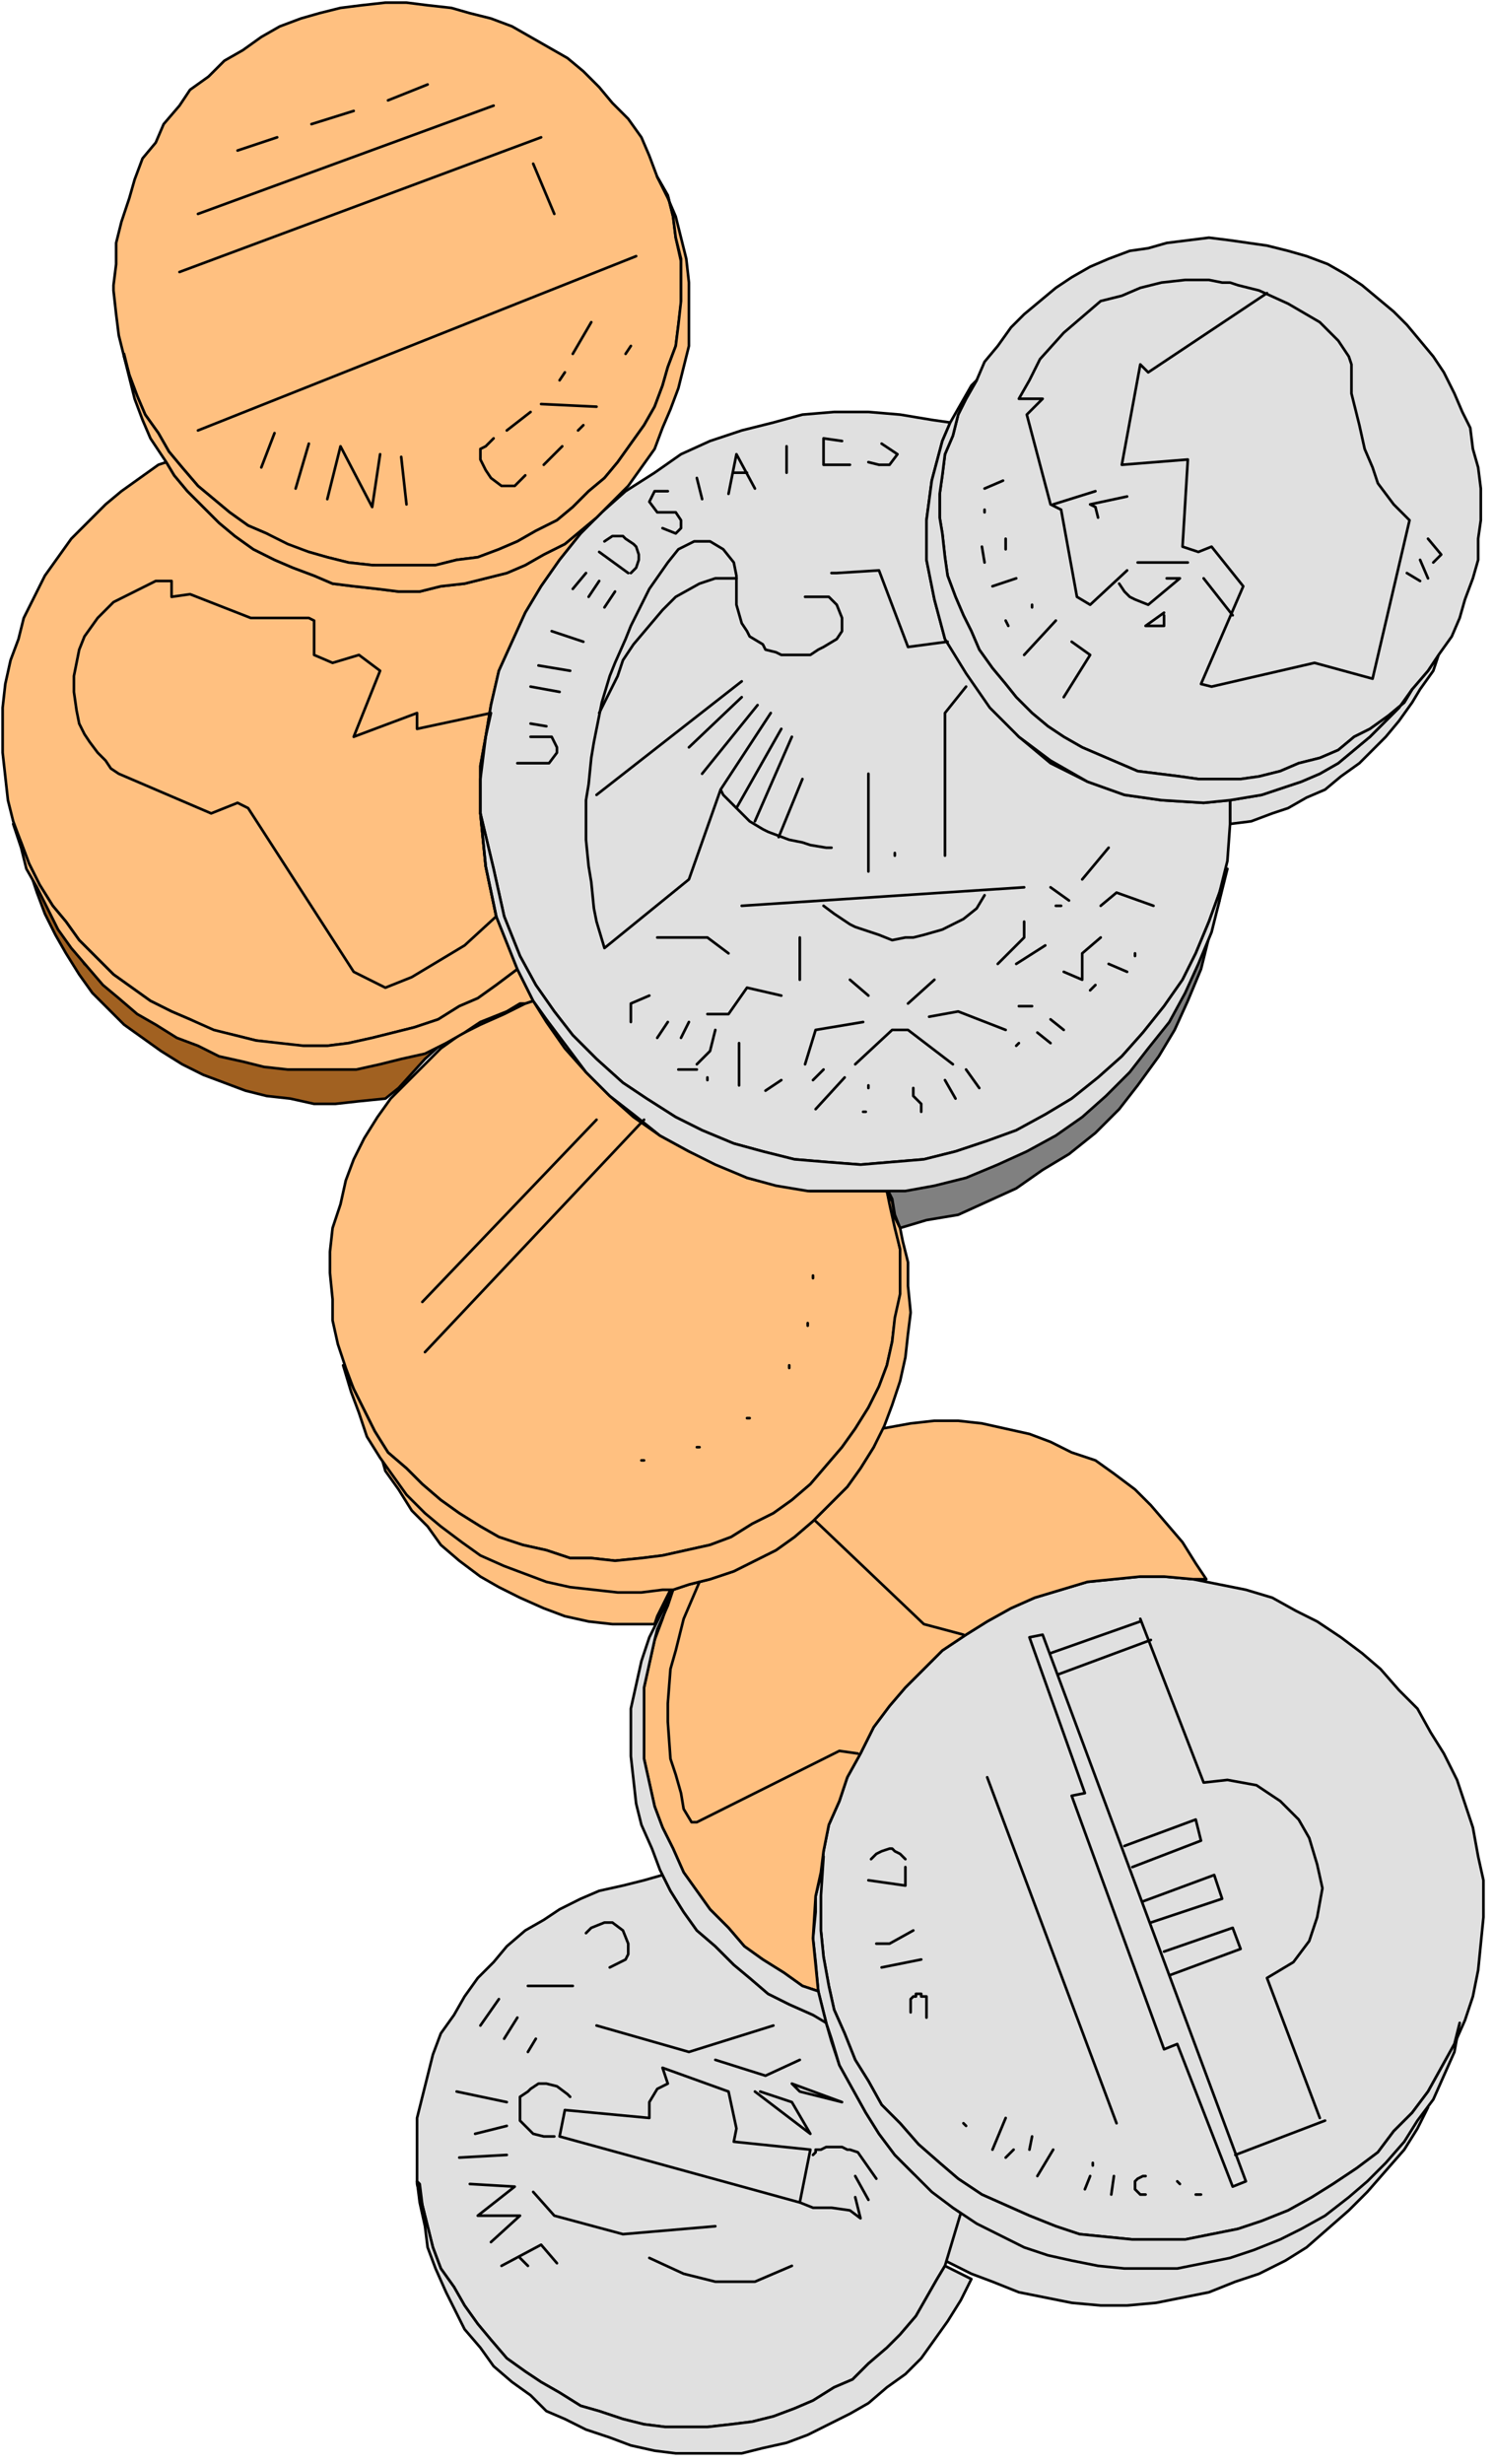 <svg xmlns="http://www.w3.org/2000/svg" fill-rule="evenodd" height="298.533" preserveAspectRatio="none" stroke-linecap="round" viewBox="0 0 566 933" width="181.067"><style>.pen1{stroke:#000;stroke-width:1;stroke-linejoin:round}.brush1{fill:#e0e0e0}.brush2{fill:#ffc080}</style><path class="pen1 brush1" d="m541 798-4 8-5 8-7 8-7 8-7 7-8 7-8 7-8 5-10 5-9 3-10 4-10 2-10 2-11 1h-10l-11-1-10-2-10-2-10-4-8-3-10-5 3-9 3-10 6 4 8 4 10 4 9 4 9 2 10 1 10 2h20l10-2 10-2 9-3 10-4 8-4 9-6 9-6 7-6 7-8 7-7 5-8 4-4z"/><path class="pen1 brush2" d="m144 550 5 8 5 7 7 7 6 5 8 6 7 4 9 5 8 3 8 3 9 2 9 1 9 1h9l12-2-2 4-4 8-1 3h-16l-9-1-9-2-8-3-9-4-8-4-7-4-8-6-7-6-5-7-6-6-5-8-5-7-2-7z"/><path class="pen1" style="fill:#a16121" d="m172 391-3 2-3 2-6 3-8 2-8 2-9 1-9 1h-17l-9-1-8-2-9-3-8-3-5-2-6-3-4-3-3-2-4-2-3-3-7-5-4-4-7-6-6-10-4-4-4-8-4-8-3-6 3 9 3 8 4 8 4 7 5 8 5 7 12 12 7 5 7 5 8 5 8 4 8 3 8 3 8 2 9 1 9 2h8l9-1 10-1 5-4 10-11 11-10z"/><path class="pen1" style="fill:gray" d="m462 341-4 12-4 11-5 11-6 11-8 10-7 9-9 9-9 8-10 7-11 6-11 5-12 5-12 3-13 2h-5l2 4 1 6 2 5 10-3 12-2 11-5 11-5 10-7 10-6 10-8 9-9 7-9 8-11 6-10 5-11 5-12 3-12 4-14z"/><path class="pen1 brush1" d="m545 248-2 6-5 7-3 5-5 7-5 6-10 10-7 5-6 5-7 3-7 4-6 2-8 3-8 1v-9l12-2 9-3 6-2 7-3 7-4 6-5 6-5 11-11 5-7 6-7 4-6zM364 838l-3-2-7-6-8-7-7-7-6-8-5-8-5-9-5-9-3-9-2-7v-1l-5-2-9-4-8-4-7-6-6-5-7-7-7-6-5-7-5-8-3-6-7 2-8 2-9 2-7 3-8 4-6 4-7 4-7 6-5 6-6 6-5 7-4 7-5 7-3 8-2 8-2 8-2 8v25l2 8 2 8 2 8 3 8 5 7 4 7 5 7 5 6 6 7 7 5 6 4 7 4 8 5 7 2 9 3 8 2 8 1h16l9-1 8-1 8-2 8-3 7-3 8-5 7-3 6-6 7-6 5-5 6-7 4-7 4-7 3-5 3-10 3-10z"/><path class="pen1 brush1" d="m358 858-3 5-4 7-4 7-6 7-5 5-7 6-6 6-7 3-8 5-7 3-8 3-8 2-8 1-9 1h-16l-8-1-8-2-9-3-7-2-8-5-7-4-6-4-7-5-6-7-5-6-5-7-4-7-5-7-3-8-2-8-2-8-1-8-1-1 1 8 2 9 1 8 3 8 4 9 3 6 4 8 6 7 5 7 7 6 7 5 6 6 7 3 8 4 9 3 8 3 9 2 8 1h25l8-2 9-2 8-3 8-4 8-4 7-4 7-6 7-5 6-6 5-7 5-7 5-8 4-8-10-5zm204-135v-11l-2-9-2-11-3-9-3-9-5-10-5-8-5-9-7-7-7-8-7-6-8-6-9-6-8-4-9-5-10-3-10-2-10-2-11-1h-9l-10 1-10 1-10 3-10 3-9 4-9 5-8 5-9 6-14 14-6 7-6 8-5 10-5 9-3 9-4 9-2 10-1 11v19l1 10 2 11 2 9 4 9 4 10 5 8 5 9 7 7 7 8 8 7 7 6 9 6 9 4 9 4 10 4 9 3 10 1 10 1h20l10-2 10-2 9-3 10-4 9-5 8-5 9-6 8-6 6-8 7-7 6-8 5-9 5-9 4-9 3-9 2-10 1-10 1-10v-3z"/><path class="pen1 brush1" d="m312 703-1 7-2 8v6l-1 10 1 9 1 11 3 12 2 6 3 10 5 9 5 9 5 8 6 8 14 14 8 6 9 6 8 4 10 5 9 3 9 2 10 2 10 1h20l10-2 10-2 9-3 10-4 8-4 9-5 9-7 7-6 7-7 7-8 5-8 6-8 4-9 4-9 2-11-2 8-5 9-5 9-6 8-7 7-6 8-8 6-9 6-8 5-9 5-10 4-9 3-10 2-10 2h-20l-10-1-10-1-9-3-10-4-9-4-9-4-9-6-7-6-8-7-7-8-7-7-5-9-5-8-4-10-4-9-2-9-2-11-1-10v-13l1-15z"/><path class="pen1 brush2" d="m309 744-1-10 1-16 2-9 1-8 2-10 4-9 3-9 5-9 5-10 6-8 6-7 14-14 9-6 8-5 9-5 9-4 10-3 10-3 10-1 10-1h9l11 1h5l-4-6-5-8-6-7-6-7-6-6-8-6-7-5-9-3-8-4-8-3-9-2-9-2-9-1h-9l-9 1-11 2-3 7-5 8-5 7-13 13-7 6-7 5-8 4-8 4-9 3-8 2-6 2-1 2-3 9-3 8-2 9-2 9v27l2 9 2 9 3 8 4 8 4 9 5 7 5 7 7 7 6 7 7 5 8 5 7 5 6 2-1-10z"/><path class="pen1 brush1" d="m253 608 2-6-5 10-4 8-3 9-2 9-2 9v18l1 9 1 9 2 8 4 9 3 8 4 8 5 8 5 7 7 6 7 7 6 5 7 6 8 4 9 4 5 3-3-12-6-2-7-5-8-5-7-5-6-7-7-7-5-7-5-7-4-9-4-8-3-8-2-9-2-9v-27l2-9 2-9 1-4 4-9z"/><path class="pen1 brush2" d="M336 451h-29l-12-2-12-3-11-5-11-5-11-6-10-7-9-8-9-9-8-9-7-10-5-8-3 1-8 4-9 4-8 4-7 5-19 19-5 7-5 8-4 8-3 8-2 9-3 9-1 9v8l1 10v8l2 9 3 9 3 8 4 8 4 8 5 8 7 6 6 6 7 6 7 5 8 5 7 4 9 3 9 2 9 3h8l9 1 10-1 8-1 9-2 9-2 8-3 8-5 8-4 7-5 7-6 6-7 6-7 5-7 5-8 4-8 3-8 2-9 1-8 2-9v-18l-2-9-2-9-1-4z"/><path class="pen1 brush2" d="m130 517 4 9 4 8 4 8 5 8 7 6 6 6 7 6 7 5 8 5 7 4 9 3 9 2 9 3h8l9 1 10-1 8-1 9-2 9-2 8-3 8-5 8-4 7-5 7-6 6-7 6-7 5-7 5-8 4-8 3-8 2-9 1-9 2-9v-17l-2-8-2-9-1-5 2 4 1 6 2 4 1 5 2 8v9l1 10-1 8-1 9-2 9-3 9-3 8-4 8-5 8-5 7-13 13-7 6-7 5-8 4-8 4-9 3-8 2-6 2h-4l-8 1h-9l-9-1-9-1-9-2-8-3-8-3-9-4-7-5-8-6-6-5-7-7-5-7-5-7-5-8-3-9-3-8-3-10zm58-170-4-19-2-20v-18l2-11 2-12 3-13 5-11 5-11 6-10 7-10 8-10v-1l-6 5-8 4-7 4-7 3-8 2-8 2-9 1-8 2h-8l-8-1-9-1-8-1-7-3-8-3-7-3-8-4-7-5-6-5-12-12-5-6-3-5-3 1-7 5-7 5-6 5-13 13-5 7-5 7-4 8-4 8-2 8-3 8-2 9-1 9v17l1 9 1 9 2 8 3 8 3 8 4 8 5 8 5 6 5 7 13 13 7 5 7 5 8 4 7 3 8 4 9 2 8 2 8 1 9 1h10l8-1 9-2 8-2 8-2 9-3 8-5 7-3 7-5 8-6-8-20z"/><path class="pen1 brush2" d="m196 367-8 6-7 5-7 3-8 5-9 3-8 2-8 2-9 2-8 1h-9l-9-1-9-1-8-2-8-2-9-4-7-3-8-4-7-5-7-5-13-13-5-7-5-6-5-8-4-8-3-8-3-7 3 9 2 8 4 7 4 8 4 8 5 7 6 7 6 7 6 5 7 6 7 4 8 5 8 3 8 4 9 2 8 2 9 1h26l9-2 8-2 9-2 8-4 7-4 6-4 10-4 5-3h2l3-1-6-12z"/><path class="pen1 brush1" d="m456 304-16-1-14-2-14-5-14-7-12-10-11-12-9-13-8-12-4-15-3-15v-15l2-15 4-15 3-7-7-1-12-2-12-1h-13l-12 1-11 3-12 3-12 4-11 5-10 7-11 7-9 8-8 8-8 10-7 10-6 10-5 11-5 11-3 13-2 12-2 16v13l5 21 4 18 6 15 6 11 7 10 7 9 9 9 10 9 9 6 11 7 10 5 12 5 11 3 12 3 12 1 13 1 12-1 12-1 12-3 12-4 11-4 11-6 10-6 10-8 9-8 8-9 8-10 7-10 5-10 5-12 4-11 3-12 1-14v-9l-10 1z"/><path class="pen1 brush1" d="m187 329-5-21 2 20 4 19 8 20 6 12 5 7 15 20 9 9 9 7 10 8 11 6 10 5 12 5 11 3 12 2h37l11-2 12-3 12-5 11-5 11-6 10-7 9-8 9-9 7-9 8-10 6-11 5-11 5-12 3-12 3-12-3 9-4 11-5 12-5 10-7 10-8 10-8 9-9 8-10 8-10 6-11 6-11 4-12 4-12 3-12 1-12 1-13-1-12-1-12-3-11-3-12-5-10-5-11-7-9-6-10-9-9-9-7-9-7-10-6-11-6-15-4-18zm374-136v-8l-1-8-2-7-1-8-3-6-3-7-4-8-4-6-5-6-5-6-5-5-6-5-6-5-6-4-7-4-8-3-7-2-8-2-7-1-7-1-8-1-8 1-8 1-7 2-7 1-8 3-7 3-7 4-6 4-6 5-6 5-5 5-5 7-5 6-3 7-4 7-3 6-2 8-3 7-1 8-1 7v9l1 6 1 9 1 7 3 8 3 7 3 6 3 7 5 7 5 6 4 5 6 6 6 5 6 4 7 4 7 3 7 3 7 3 8 1 8 1 7 1h16l7-1 8-2 7-3 8-2 7-3 6-5 6-3 7-5 6-5 3-5 6-7 4-6 5-7 3-7 2-7 3-8 2-7v-8l1-7v-4z"/><path class="pen1 brush1" d="m370 144-4 7-3 6-2 8-3 7-1 8-1 7v9l1 6 1 9 1 7 3 8 3 7 3 6 3 7 5 7 5 6 4 5 6 6 6 5 6 4 7 4 7 3 7 3 7 3 8 1 8 1 7 1h16l7-1 8-2 7-3 8-2 7-3 6-5 6-3 7-5 6-5 3-5-5 7-11 11-6 5-6 5-7 4-7 3-6 2-9 3-12 2-10 1-16-1-14-2-14-5-14-8-12-9-11-11-9-13-8-13-4-15-3-15v-15l2-15 4-15 3-7 4-7 4-7 2-2z"/><path class="pen1 brush2" d="m43 108 1-8v-8l2-8 3-9 2-7 3-8 5-6 3-7 6-7 4-6 7-5 6-6 7-4 7-5 7-4 8-3 7-2 8-2 8-1 9-1h8l8 1 9 1 7 2 8 2 8 3 7 4 7 4 7 4 6 5 6 6 5 6 6 6 5 7 3 7 3 8 4 7 2 8 1 8 2 9v16l-1 8-1 8-3 8-2 7-3 8-4 7-5 7-5 7-5 6-6 5-6 6-6 5-8 4-7 4-7 3-8 3-8 1-8 2-8 1h-8l-8-1-9-1-8-2-7-2-8-2-8-5-7-3-7-5-6-5-6-5-6-7-5-6-4-7-5-7-3-7-3-8-2-7-2-8-1-8-1-9v-2z"/><path class="pen1 brush2" d="m249 67 4 7 2 8 1 8 2 8v16l-1 9-1 8-3 8-2 7-3 8-4 7-5 7-5 7-5 6-6 5-6 6-6 5-8 4-7 4-7 3-8 3-8 1-8 2h-24l-9-1-8-2-7-2-8-3-8-4-7-3-7-5-6-5-6-5-6-7-5-6-4-7-5-7-3-7-3-8-2-8v1l2 8 2 8 3 8 3 7 6 9 3 5 5 6 12 12 6 5 7 5 8 4 7 3 8 3 7 3 8 1 9 1 8 1h8l8-2 9-1 8-2 8-2 7-3 7-4 8-4 6-5 6-5 12-12 5-7 5-7 3-8 3-7 3-8 2-8 2-8v-24l-1-9-2-8-2-8-3-7-4-8z"/><path class="pen1" fill="none" d="m278 811 1-5-3-14-25-9 2 6-4 2-3 5v6l-32-3-2 10 91 25 4-20-29-3m-52-44 35 10 32-10m-22 13 19 6 13-6m-3 9 19 7-16-4-3-3m-12 3 12 4 7 12-21-16m-55-47 2-1 4-2 1-2v-4l-2-5-4-3h-3l-5 2-2 2m-5 20h-17m132 73-7-10-3-1h-1l-2-1h-6l-2 1h-2v1l-1 1m16 8 5 9m-5-1 2 8-4-3-7-1h-7l-5-2"/><path class="pen1" fill="none" d="m216 794-1-1-4-3-4-1h-3l-3 2-1 1-3 2v9l5 5 4 1h4m61 34-35 3-26-7-8-9m98 28-14 6h-15l-12-3-13-6m-35 2-6-7-15 8m7-3 3 3m-14-9 11-10h-16l14-11-17-1m14-11-18 1m18-12-12 3m12-12-19-4m9-25 7-10m2 15 5-8m4 13 3-5m233-151-35 13m-6-15 77 207m-77-207-5 1 21 59-5 1 35 96 5-2 21 54 5-2m28-24-20-53 10-6 6-8 3-9 2-11-2-9-3-10-4-7-7-7-9-6-11-2-9 1-24-62m0 1-34 12m28 73 27-10 2 8-26 10m4 13 27-10 3 9-27 9m5 11 26-9 3 8-27 10m-20 56-49-131m128 130-34 13M343 704l-2-2-2-1-1-1h-1l-3 1-2 1-2 2m13 3v7l-14-2m17 19-9 5h-5m2 9 15-3m2 22v-8h-2v-1h-2v1h-1l-1 1v5m36 40-5 12m15-5-1 5m-6 0-3 3m18-3-6 10m20 0-2 5m11-5-1 7m13-7h-1l-2 1-1 1v3l2 2h2m21 0h-2m-39-12v1m-49-16 1 1m80 21 1 1M265 599l-6 14-3 12-2 7-1 13v7l1 14 2 6 2 7 1 6 3 5h2l54-27 7 1m40-45-15-4-41-39m-83-152-66 69m84-69-83 88m82 41h1m20-5h1m19-11h-1m16-20v1m7-17v1m2-19v1M65 220h-6l-12 6-4 2-6 6-5 7-2 5-2 10v6l1 7 1 5 2 4 2 3 3 4 3 3 2 3 3 2 35 15 10-4 4 2 40 62 12 6 10-4 10-6 10-6 12-11-4-19-2-20v-18l2-11 2-9-28 6v-6l-24 9 10-25-8-6-10 3-7-3v-13l-2-1H95l-23-9-7 1v-6m131 69h12l3-4v-2l-2-4h-8m0-5 6 1m5-13-11-2m15-6-12-2m17-9-12-4m8-16 5-6m1 9 4-6m2 10 4-6m-6-15 11 8m15-31h-5l-2 4 3 4h7l2 3v3l-2 2-5-2m15-11-2-8m12 6 3-15 7 13m-8-6h5m15 0v-10m21-2-7-1v10h10m12-8 6 4-3 4h-4l-4-1m-90 42 2-2 1-3v-2l-1-3-1-1-3-2-1-1h-4l-3 2m86 116h-2l-6-1-3-1-5-1-8-3-2-1-5-3-10-10-1-2-12 34-32 26-3-10-1-5-1-10-1-6-1-10v-15l1-6 1-10 1-6 2-10 1-5 3-10 2-5 4-9 2-5 5-10 2-4 7-10 4-5 6-3h6l5 3 4 5 1 5v11l2 7 2 3 1 2 5 3 1 2 4 1 2 1h11l3-2 2-1 5-3 2-3v-5l-2-5-3-3h-9m-79 75 55-43m-20 25 20-19m-15 29 21-26m-14 32 19-29m-13 36 17-30m-10 35 14-32m-5 38 9-22m25 35v-37m29 31v-54l8-10m-7-17-15 2-11-29-16 1h-2"/><path class="pen1" fill="none" d="m227 270 4-8 3-6 2-6 4-6 11-13 5-5 9-5 6-2h8m2 124 107-7m-76 7 4 3 6 4 2 1 9 3 5 2 5-1h3l4-1 7-2 8-4 5-4 3-5m-124 16h19l8 6m20 16-13-3-7 10h-8m35-13v-16m2 48 4-13 18-3m-5-16 7 6m15 3 10-9m-30 32 14-13h6l17 13m-9-18 11-2 18 7m5-9h5m-6-16 11-7m-18 7 10-10v-6m10-13 7 5m5-8 10-12m17 22-14-5-6 5m0 12-7 6v10l-7-3m17-3 7 3m-29 18 5 4m-10 1 5 4m-32 10 5 7m-13-3 4 7m-16-4v3l3 3v3m-29-13-11 12m3-15-4 4m-12 0-6 4m-10-18v16m-9-21-2 8-5 5m-3-16-3 6m-5-6-4 6m-3-16-7 3v7m18 18h7m4 3v1m61 2v1m-1 9h-1m59-26-1 1m30-23-2 2m17-14v1m-28-19h-2m-61-20v1m85-103 2 3 2 2 2 1 5 2 12-10h-5m-26-23-1-4-2-1 14-3m-12-2-16 5m32 22h19-1m7 6 11 14m-26-1-7 5h7v-4m92-16 5 3m0-8 3 7m0-15 5 6-3 3m-140 51 10-16-7-5m-18 5 12-13m-24-13 9-3m-12-6-1-6m9 1v-4m-1-22-7 3m0 8v1m18 35v1m-9 7-1-2"/><path class="pen1" fill="none" d="m427 216-14 13-5-3-6-33-4-2-9-34 6-6h-9l4-7 4-8 9-10 7-6 7-6 8-2 7-3 8-2 9-1h9l5 1h3l3 1 8 2 11 5 12 7 7 7 4 6 1 3v11l3 12 2 9 3 7 2 6 6 8 6 6-14 60-22-6-39 9-4-1 16-37-12-15-5 2-6-2 2-33-25 2 7-38 3 3 45-30M75 81l112-41M68 103l137-51M75 163l166-66m-31-16-8-19m-98 102-5 13m18-9-5 17m12 4 5-20 12 23 3-20m8 1 2 18m33-25-3 3-2 1v4l2 4 2 3 4 3h5l4-4m-7-17 9-7m5 20 7-7m13-15-21-1m16 8-2 2m-5-22-2 3m5-10 7-12m15 9-2 3M90 57l15-5m13-5 16-5m13-4 15-6"/></svg>
